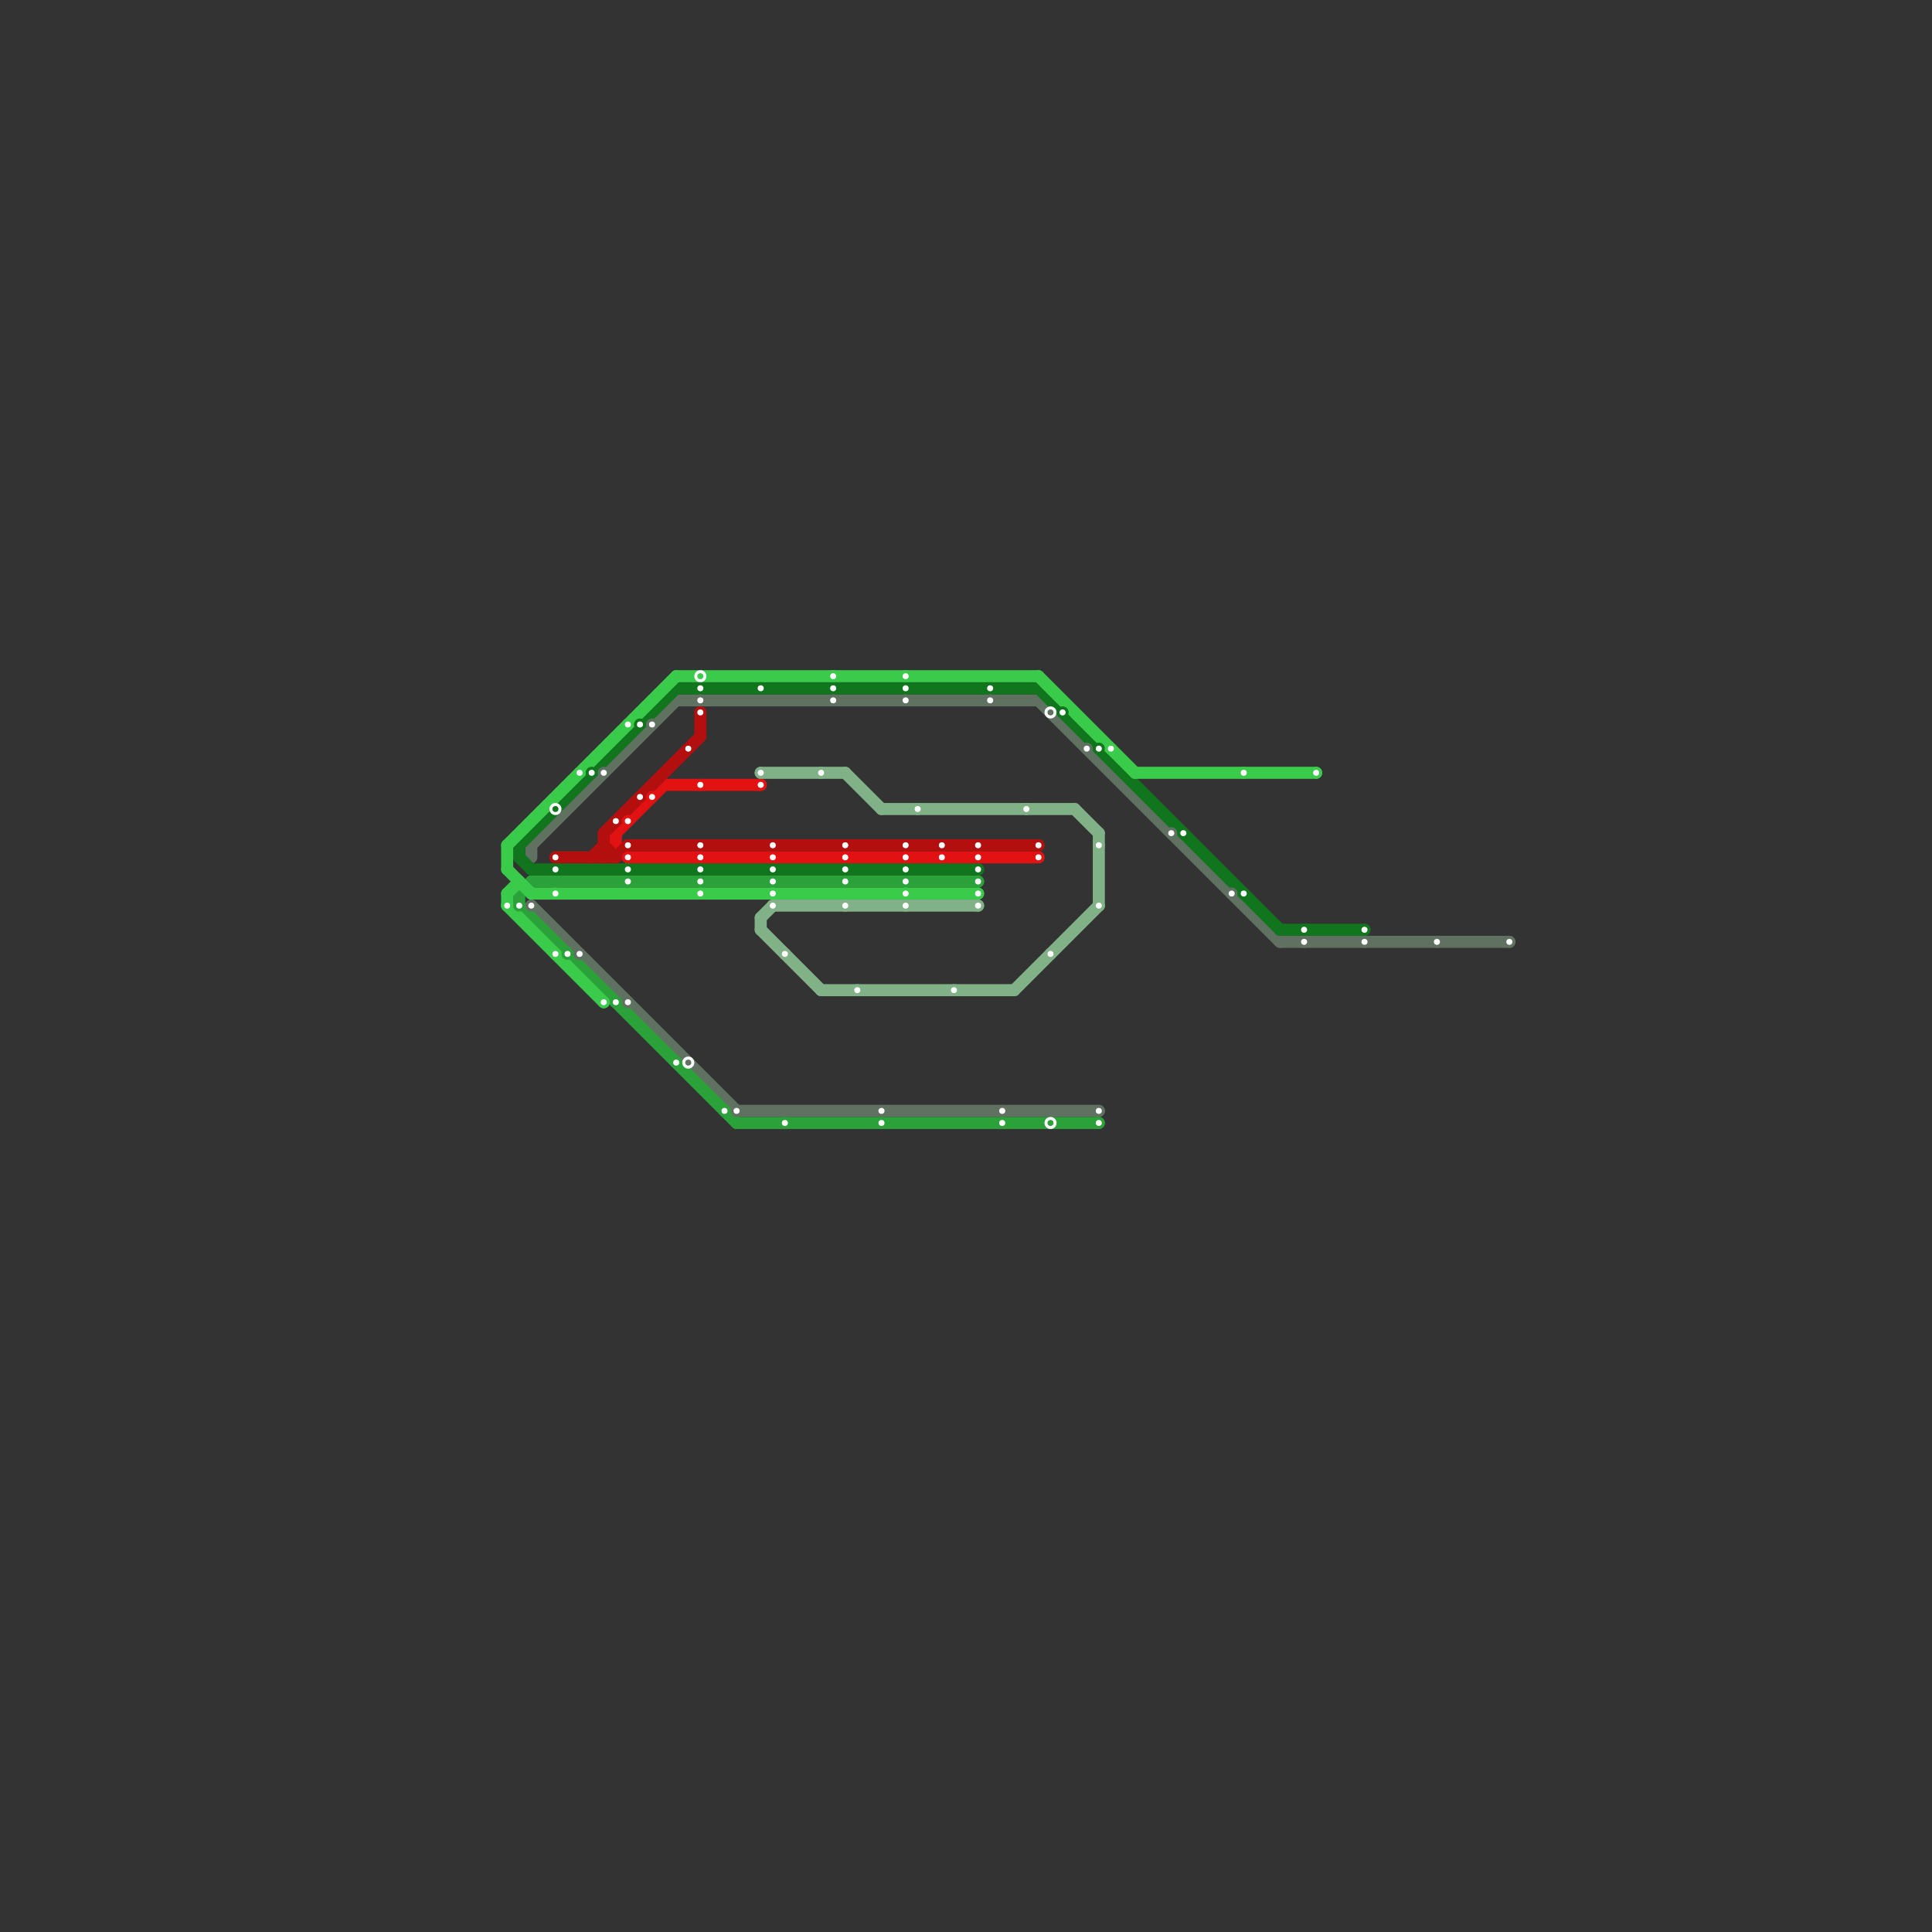 
<svg version="1.1" xmlns="http://www.w3.org/2000/svg" viewBox="0 0 160 160">
<rect x="0" y="0" width="160" height="160" fill="#333333" stroke="none"/>
<style>text { font: 1px Helvetica; font-weight: 600; white-space: pre; dominant-baseline: central; } line { stroke-width: 1; fill: none; stroke-linecap: round; stroke-linejoin: round; } .c0 { stroke: #607162 } .c1 { stroke: #2ba139 } .c2 { stroke: #10751c } .c3 { stroke: #3acb4a } .c4 { stroke: #81b186 } .c5 { stroke: #e21212 } .c6 { stroke: #b30f0f } .w1 { stroke-width: 1; }</style><defs><g id="cmd-3acb4a"><circle r="0.5" fill="#3acb4a"/><circle r="0.25" fill="#fff"/></g><g id="cmd-2ba139"><circle r="0.5" fill="#2ba139"/><circle r="0.25" fill="#fff"/></g><g id="cmd-607162"><circle r="0.5" fill="#607162"/><circle r="0.25" fill="#fff"/></g><g id="cmd-xf-10751c"><circle r="0.5" fill="#fff"/><circle r="0.25" fill="#10751c"/></g><g id="cmd-b30f0f"><circle r="0.5" fill="#b30f0f"/><circle r="0.25" fill="#fff"/></g><g id="cmd-10751c"><circle r="0.5" fill="#10751c"/><circle r="0.25" fill="#fff"/></g><g id="cmd-e21212"><circle r="0.5" fill="#e21212"/><circle r="0.25" fill="#fff"/></g><g id="cmd-xf-607162"><circle r="0.5" fill="#fff"/><circle r="0.25" fill="#607162"/></g><g id="cmd-xf-3acb4a"><circle r="0.5" fill="#fff"/><circle r="0.25" fill="#3acb4a"/></g><g id="cmd-81b186"><circle r="0.5" fill="#81b186"/><circle r="0.25" fill="#fff"/></g><g id="cmd-xf-2ba139"><circle r="0.5" fill="#fff"/><circle r="0.25" fill="#2ba139"/></g></defs><line class="c0 " x1="106" y1="78" x2="125" y2="78"/><line class="c0 " x1="44" y1="70" x2="56" y2="58"/><line class="c0 " x1="61" y1="92" x2="91" y2="92"/><line class="c0 " x1="44" y1="75" x2="61" y2="92"/><line class="c0 " x1="86" y1="58" x2="106" y2="78"/><line class="c0 " x1="44" y1="70" x2="44" y2="71"/><line class="c0 " x1="56" y1="58" x2="86" y2="58"/><line class="c1 " x1="43" y1="74" x2="43" y2="75"/><line class="c1 " x1="61" y1="93" x2="91" y2="93"/><line class="c1 " x1="44" y1="73" x2="81" y2="73"/><line class="c1 " x1="43" y1="74" x2="44" y2="73"/><line class="c1 " x1="43" y1="75" x2="61" y2="93"/><line class="c2 " x1="106" y1="77" x2="113" y2="77"/><line class="c2 " x1="43" y1="71" x2="44" y2="72"/><line class="c2 " x1="86" y1="57" x2="106" y2="77"/><line class="c2 " x1="44" y1="72" x2="81" y2="72"/><line class="c2 " x1="43" y1="70" x2="43" y2="71"/><line class="c2 " x1="43" y1="70" x2="56" y2="57"/><line class="c2 " x1="56" y1="57" x2="86" y2="57"/><line class="c3 " x1="42" y1="70" x2="42" y2="72"/><line class="c3 " x1="42" y1="74" x2="43" y2="73"/><line class="c3 " x1="44" y1="74" x2="81" y2="74"/><line class="c3 " x1="42" y1="74" x2="42" y2="75"/><line class="c3 " x1="42" y1="72" x2="44" y2="74"/><line class="c3 " x1="42" y1="75" x2="50" y2="83"/><line class="c3 " x1="86" y1="56" x2="94" y2="64"/><line class="c3 " x1="94" y1="64" x2="109" y2="64"/><line class="c3 " x1="56" y1="56" x2="86" y2="56"/><line class="c3 " x1="42" y1="70" x2="56" y2="56"/><line class="c4 " x1="63" y1="76" x2="63" y2="77"/><line class="c4 " x1="63" y1="64" x2="70" y2="64"/><line class="c4 " x1="89" y1="67" x2="91" y2="69"/><line class="c4 " x1="84" y1="82" x2="91" y2="75"/><line class="c4 " x1="91" y1="69" x2="91" y2="75"/><line class="c4 " x1="73" y1="67" x2="89" y2="67"/><line class="c4 " x1="63" y1="76" x2="64" y2="75"/><line class="c4 " x1="63" y1="77" x2="68" y2="82"/><line class="c4 " x1="64" y1="75" x2="81" y2="75"/><line class="c4 " x1="70" y1="64" x2="73" y2="67"/><line class="c4 " x1="68" y1="82" x2="84" y2="82"/><line class="c5 " x1="51" y1="69" x2="51" y2="70"/><line class="c5 " x1="55" y1="65" x2="63" y2="65"/><line class="c5 " x1="51" y1="70" x2="52" y2="71"/><line class="c5 " x1="52" y1="71" x2="86" y2="71"/><line class="c5 " x1="51" y1="69" x2="55" y2="65"/><line class="c6 " x1="50" y1="69" x2="50" y2="71"/><line class="c6 " x1="46" y1="71" x2="51" y2="71"/><line class="c6 " x1="58" y1="59" x2="58" y2="61"/><line class="c6 " x1="50" y1="69" x2="58" y2="61"/><line class="c6 " x1="50" y1="70" x2="51" y2="71"/><line class="c6 " x1="52" y1="70" x2="86" y2="70"/><line class="c6 " x1="49" y1="71" x2="50" y2="70"/><line class="c6 " x1="51" y1="71" x2="52" y2="70"/>

<use x="42" y="75" href="#cmd-3acb4a"/><use x="43" y="75" href="#cmd-2ba139"/><use x="44" y="75" href="#cmd-607162"/><use x="46" y="67" href="#cmd-xf-10751c"/><use x="46" y="71" href="#cmd-b30f0f"/><use x="46" y="72" href="#cmd-10751c"/><use x="46" y="74" href="#cmd-3acb4a"/><use x="46" y="79" href="#cmd-3acb4a"/><use x="47" y="79" href="#cmd-2ba139"/><use x="48" y="64" href="#cmd-3acb4a"/><use x="48" y="79" href="#cmd-607162"/><use x="49" y="64" href="#cmd-10751c"/><use x="50" y="64" href="#cmd-607162"/><use x="50" y="83" href="#cmd-3acb4a"/><use x="51" y="68" href="#cmd-b30f0f"/><use x="51" y="83" href="#cmd-2ba139"/><use x="52" y="60" href="#cmd-3acb4a"/><use x="52" y="68" href="#cmd-e21212"/><use x="52" y="70" href="#cmd-b30f0f"/><use x="52" y="71" href="#cmd-e21212"/><use x="52" y="72" href="#cmd-10751c"/><use x="52" y="73" href="#cmd-2ba139"/><use x="52" y="83" href="#cmd-607162"/><use x="53" y="60" href="#cmd-10751c"/><use x="53" y="66" href="#cmd-b30f0f"/><use x="54" y="60" href="#cmd-607162"/><use x="54" y="66" href="#cmd-e21212"/><use x="56" y="88" href="#cmd-2ba139"/><use x="57" y="62" href="#cmd-b30f0f"/><use x="57" y="88" href="#cmd-xf-607162"/><use x="58" y="56" href="#cmd-xf-3acb4a"/><use x="58" y="57" href="#cmd-10751c"/><use x="58" y="58" href="#cmd-607162"/><use x="58" y="59" href="#cmd-b30f0f"/><use x="58" y="65" href="#cmd-e21212"/><use x="58" y="70" href="#cmd-b30f0f"/><use x="58" y="71" href="#cmd-e21212"/><use x="58" y="72" href="#cmd-10751c"/><use x="58" y="73" href="#cmd-2ba139"/><use x="58" y="74" href="#cmd-3acb4a"/><use x="60" y="92" href="#cmd-2ba139"/><use x="61" y="92" href="#cmd-607162"/><use x="63" y="57" href="#cmd-10751c"/><use x="63" y="64" href="#cmd-81b186"/><use x="63" y="65" href="#cmd-e21212"/><use x="64" y="70" href="#cmd-b30f0f"/><use x="64" y="71" href="#cmd-e21212"/><use x="64" y="72" href="#cmd-10751c"/><use x="64" y="73" href="#cmd-2ba139"/><use x="64" y="74" href="#cmd-3acb4a"/><use x="64" y="75" href="#cmd-81b186"/><use x="65" y="79" href="#cmd-81b186"/><use x="65" y="93" href="#cmd-2ba139"/><use x="68" y="64" href="#cmd-81b186"/><use x="69" y="56" href="#cmd-3acb4a"/><use x="69" y="57" href="#cmd-10751c"/><use x="69" y="58" href="#cmd-607162"/><use x="70" y="70" href="#cmd-b30f0f"/><use x="70" y="71" href="#cmd-e21212"/><use x="70" y="72" href="#cmd-10751c"/><use x="70" y="73" href="#cmd-2ba139"/><use x="70" y="75" href="#cmd-81b186"/><use x="71" y="82" href="#cmd-81b186"/><use x="73" y="92" href="#cmd-607162"/><use x="73" y="93" href="#cmd-2ba139"/><use x="75" y="56" href="#cmd-3acb4a"/><use x="75" y="57" href="#cmd-10751c"/><use x="75" y="58" href="#cmd-607162"/><use x="75" y="70" href="#cmd-b30f0f"/><use x="75" y="71" href="#cmd-e21212"/><use x="75" y="72" href="#cmd-10751c"/><use x="75" y="73" href="#cmd-2ba139"/><use x="75" y="74" href="#cmd-3acb4a"/><use x="75" y="75" href="#cmd-81b186"/><use x="76" y="67" href="#cmd-81b186"/><use x="78" y="70" href="#cmd-b30f0f"/><use x="78" y="71" href="#cmd-e21212"/><use x="79" y="82" href="#cmd-81b186"/><use x="81" y="70" href="#cmd-b30f0f"/><use x="81" y="71" href="#cmd-e21212"/><use x="81" y="72" href="#cmd-10751c"/><use x="81" y="73" href="#cmd-2ba139"/><use x="81" y="74" href="#cmd-3acb4a"/><use x="81" y="75" href="#cmd-81b186"/><use x="82" y="57" href="#cmd-10751c"/><use x="82" y="58" href="#cmd-607162"/><use x="83" y="92" href="#cmd-607162"/><use x="83" y="93" href="#cmd-2ba139"/><use x="85" y="67" href="#cmd-81b186"/><use x="86" y="70" href="#cmd-b30f0f"/><use x="86" y="71" href="#cmd-e21212"/><use x="87" y="59" href="#cmd-xf-607162"/><use x="87" y="79" href="#cmd-81b186"/><use x="87" y="93" href="#cmd-xf-2ba139"/><use x="88" y="59" href="#cmd-10751c"/><use x="90" y="62" href="#cmd-607162"/><use x="91" y="62" href="#cmd-10751c"/><use x="91" y="70" href="#cmd-81b186"/><use x="91" y="75" href="#cmd-81b186"/><use x="91" y="92" href="#cmd-607162"/><use x="91" y="93" href="#cmd-2ba139"/><use x="92" y="62" href="#cmd-3acb4a"/><use x="97" y="69" href="#cmd-607162"/><use x="98" y="69" href="#cmd-10751c"/><use x="102" y="74" href="#cmd-607162"/><use x="103" y="64" href="#cmd-3acb4a"/><use x="103" y="74" href="#cmd-10751c"/><use x="108" y="77" href="#cmd-10751c"/><use x="108" y="78" href="#cmd-607162"/><use x="109" y="64" href="#cmd-3acb4a"/><use x="113" y="77" href="#cmd-10751c"/><use x="113" y="78" href="#cmd-607162"/><use x="119" y="78" href="#cmd-607162"/><use x="125" y="78" href="#cmd-607162"/>
</svg>

